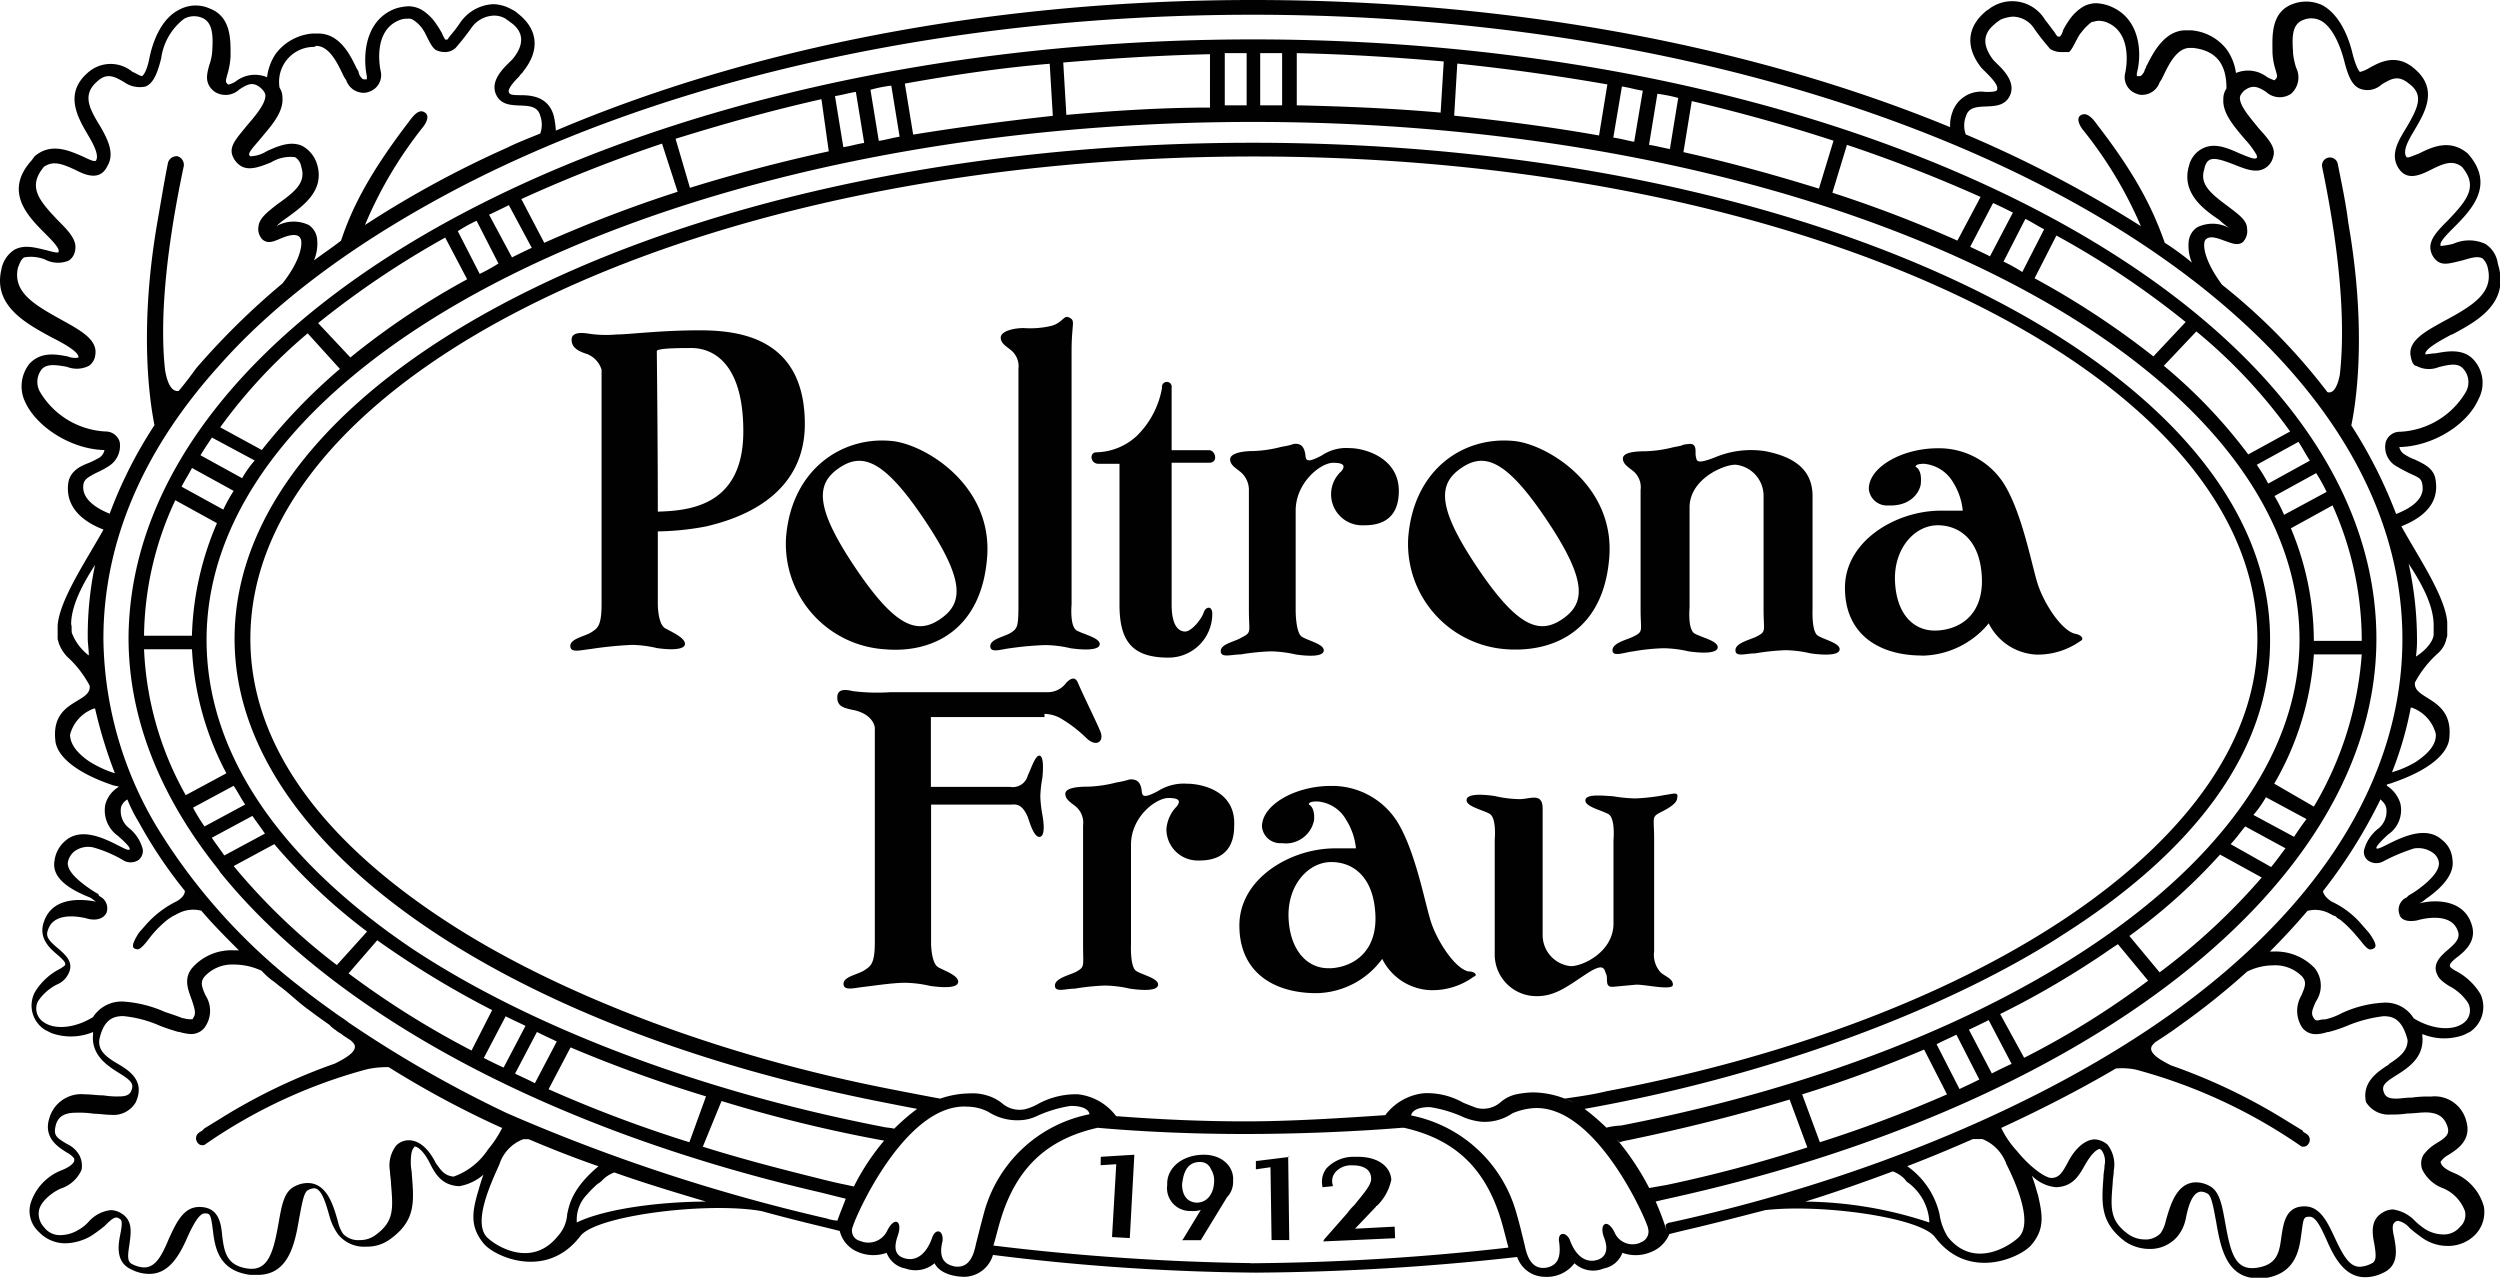 <svg xmlns="http://www.w3.org/2000/svg" viewBox="0 0 522.22 266.9"><defs><style>.cls-1{fill:#010101;}</style></defs><g id="Livello_2" data-name="Livello 2"><g id="Livello_1-2" data-name="Livello 1"><path class="cls-1" d="M229.94,241.64l7-.43v.22L236,258.62l-3.7-.21v-.22l.87-15-3.26.21Zm21.55-.43c3.7,0,6.31,2.39,6.09,5.44a4.68,4.68,0,0,1-1.3,3.48l-5.45,8.93h-3.91l.21-.22,3.7-6.09a5.35,5.35,0,0,1-2,.21h-.22a4.79,4.79,0,0,1-4.84-4.74,5.49,5.49,0,0,1,.05-.7C243.65,244,246.92,241.21,251.49,241.21Zm-.87,1.52c-3.27,0-3.49,3.48-3.7,4.57,0,.66,0,3.7,3,3.92,2.62,0,3.7-2.39,3.7-4.57a4.28,4.28,0,0,0-.65-2.39A2.36,2.36,0,0,0,250.62,242.73Zm18.94-1.09-7,.87h-.22v1.75l3.05-.44.22,15v.22h3.7l-.22-17.2v-.22Zm21.77,14.59-8.28.43,4.14-4.35.22-.22a.21.21,0,0,1,.22-.21h0a10.7,10.7,0,0,0,3-5.45c-.21-2.83-2.83-4.79-7-4.79h-.66a7.77,7.77,0,0,0-5.87,2.4,4.52,4.52,0,0,0-.87,3.7V248l2.17-.22v-.22a2.86,2.86,0,0,1,.66-2.83,4.35,4.35,0,0,1,3-1.31h.44c2,0,3.92.66,3.92,2.83,0,1.31-1.53,3-3.49,5.45a12,12,0,0,0-1.52,1.74l-4.79,5.44-.22.44,14.81-.66h.21ZM512.07,69.88c-2.39,1.31-5.66,3.05-5.44,4.14.43,0,1.52-.22,2.18-.22,2.39-.44,5.87-1.09,8.05,1.52a7.17,7.17,0,0,1,.87,8.06c-2.39,5.44-9.58,9.79-16.33,10h-.21a2.36,2.36,0,0,0,1.08,1.53A10.3,10.3,0,0,0,504.45,96c1.74.88,4.14,1.75,4.36,4.58.65,4.79-2.83,7.62-7.19,9.36,3.48,6.31,9.14,14.58,9.58,20v2.84c0,.21-.22.65-.22.87a5.67,5.67,0,0,1-1.74,2.83,22,22,0,0,0-4.79,6.09c-.43,3.7,8.06,3,7.19,11.54-.22,3.26-4.14,6.75-11.76,9.36-.44.22-.87.22-1.31.44v.21a6.7,6.7,0,0,1,2.83,3.7,6.17,6.17,0,0,1-2.61,6.54c-.22.21-2.61,2.39-2.39,2.83.65.87,8.92-6.1,13.71-1.75a5.64,5.64,0,0,1,2.18,4.14c.43,2.61-1.53,5.44-5.66,8.27a4.41,4.41,0,0,1-1.31.87c3.27-.87,9.15-.87,10.89,4.14,1.3,3.48-1.09,5.66-2.83,7s-1.74,1.74-1.53,2.17a5.24,5.24,0,0,0,1.31.87,13.1,13.1,0,0,1,5,4.79,6.31,6.31,0,0,1-2.18,7.84l-1.31.65A12,12,0,0,1,506,216v.43c.43,4.35-2.83,6.53-5.23,8.06-2.83,1.74-3.48,2.39-2.61,4.13.22.22.43.87,2.39.87.87,0,2-.22,3.27-.22a23.37,23.37,0,0,1,3.92-.21,6.81,6.81,0,0,1,7.4,5c1.3,4.14-2,6.1-3.7,7.19a4.68,4.68,0,0,0-1.53,1.3.31.31,0,0,0,0,.44h0c0,.22.44,1.09,2.62,2a10.65,10.65,0,0,1,6.31,7,6.81,6.81,0,0,1-1.74,5.87,7.91,7.91,0,0,1-5.66,2.4,9.17,9.17,0,0,1-5.23-1.53,34.79,34.79,0,0,1-2.83-2.17,4.38,4.38,0,0,0-2.39-1.53.78.78,0,0,0-.65.22c-.66.44-.66,1.31-.22,3.27.43,2.39,1.09,5.87-2.4,7.4a8.32,8.32,0,0,1-3.7.87c-4.35,0-6.53-4.36-8.05-7.84-1.09-2.39-2.18-4.79-3.49-4.79s-1.3.22-1.74,3.49-1.09,8.49-7.83,9.36h-1.31c-6.75,0-7.84-7-8.71-12-.43-2.17-.87-5.22-1.74-5.66a3,3,0,0,0-1.31-.43c-2,0-2.83,3.48-3.26,5.66a8.49,8.49,0,0,1-1.74,3.7,7.49,7.49,0,0,1-5.88,2.61,9.21,9.21,0,0,1-5-1.52c-5.22-3.92-5-7.84-4.57-13.5,0-.87.22-1.52.22-2.4a4,4,0,0,0-.66-3.26.21.21,0,0,1-.21-.22h0c-.66,0-1.74.87-3,3s-2.4,4.79-6.1,5h-.21a8.17,8.17,0,0,1-5-2.4c.65,1.74,1.09,3.49,1.31,4.14.87,3.92,1.52,7-1.53,10.45-2.39,2.61-13.06,7.4-20-1.74-3-4.14-23.73-7-35.48-5.66-5.88,1.52-11.54,3-17.42,4.35l-2.61.65a6.75,6.75,0,0,1-3.7,3.7,8.15,8.15,0,0,1-6.1.22,5.14,5.14,0,0,1-3.91,3.27,5.71,5.71,0,0,1-6.1-1.09,7.25,7.25,0,0,1-6.31,2.83,6.13,6.13,0,0,1-5.66-4.14,514.54,514.54,0,0,1-54.65,3.27,467.83,467.83,0,0,1-54.85-3.7,6.35,6.35,0,0,1-5.88,4.57c-2.18,0-5.23-.65-6.32-2.83a6.15,6.15,0,0,1-6.09,1.09,5.17,5.17,0,0,1-3.92-3.27,8.25,8.25,0,0,1-6.1-.22,6.35,6.35,0,0,1-3.7-4.35l-2.61-.65c-4.57-1.09-8.92-2.18-13.71-3.49-11.11-2-34.62.87-37.88,5.23-7,9.14-17.64,4.35-20,1.74-3-3.48-2.61-6.53-1.52-10.45.21-.65.65-2.39,1.3-4.14a10.37,10.37,0,0,1-5,2.4h-.21c-3.7-.22-5-2.83-6.1-5s-2.39-3.26-3-3.26a.21.21,0,0,0-.21.21c-.44.44-.66,1.31-.66,3.27,0,.87.22,1.74.22,2.39.44,5.66.87,9.58-4.57,13.5a8.1,8.1,0,0,1-5,1.53,6.91,6.91,0,0,1-5.88-2.62,11.74,11.74,0,0,1-1.74-3.7c-.65-2.17-1.52-5.88-3.26-5.88a3.18,3.18,0,0,0-1.31.44c-.87.44-1.31,3.48-1.74,5.66-.87,5-2,12-8.71,12H52.3c-6.75-.87-7.41-5.87-7.84-9.36s-.65-3.48-1.74-3.48-2.4,2.39-3.49,4.79c-1.52,3.48-3.7,7.84-8,7.84a8.19,8.19,0,0,1-3.7-.88c-3.49-1.52-2.83-5.22-2.4-7.4s.44-3-.21-3.26a.81.81,0,0,0-.66-.22c-.65,0-1.52.87-2.39,1.74A31.31,31.31,0,0,1,19,258.19a11.21,11.21,0,0,1-5.23,1.52,7.56,7.56,0,0,1-5.66-2.39,5.89,5.89,0,0,1-1.74-5.88,10.93,10.93,0,0,1,6.53-7c2.18-.87,2.61-1.74,2.61-2v-.43A4.57,4.57,0,0,0,14,240.77c-1.74-1.09-5-3.05-3.7-7.18a6.93,6.93,0,0,1,7.4-5c1.31,0,2.61.22,3.92.22a17,17,0,0,0,3.27.22c1.95,0,2.17-.66,2.39-.87.87-1.75.22-2.4-2.61-4.14-2.4-1.52-5.66-3.7-5.23-8v-.44a12.09,12.09,0,0,1-8.7.22l-1.31-.66a6,6,0,0,1-2.18-7.83,13,13,0,0,1,5-4.79,6,6,0,0,0,1.31-.87c.21-.44,0-.87-1.53-2.18s-4.13-3.48-2.83-7c1.74-5,7.4-4.79,10.89-4.13-.44-.22-.87-.66-1.31-.87-6.1-2.4-7.84-5-7.4-7.62a6.49,6.49,0,0,1,2.18-4.14c4.78-4.35,12.84,2.61,13.49,1.74.44-.43-2.17-2.61-2.39-2.83A6.52,6.52,0,0,1,22,168.06a6.06,6.06,0,0,1,2.83-3.7c-.44-.22-1.09-.22-1.53-.43-7.62-2.62-11.54-6.1-11.75-9.37-.87-8.49,7.62-7.61,7.18-11.32A21.92,21.92,0,0,0,14,137.15a8.37,8.37,0,0,1-1.74-2.83c0-.22-.22-.65-.22-.87v-2.83c.44-5.44,6.1-13.72,9.58-20-4.57-1.74-7.84-4.79-7.4-9.36.22-2.83,2.61-3.92,4.35-4.57a19.27,19.27,0,0,0,2.18-1.09A2.38,2.38,0,0,0,21.82,94H21.6c-6.75-.21-13.93-4.78-16.33-10a7.57,7.57,0,0,1,.87-8c2.4-2.62,5.66-2,8.06-1.53a3.86,3.86,0,0,0,2.18.22c.21-1.09-2.83-2.83-5.45-4.14C5.71,67.7-1.48,64,.27,56.38a6.24,6.24,0,0,1,2.61-4.13c2.18-1.31,4.79-.44,6.75,0,.87.21,2.17.65,2.61.43v-.22c.22-.65-1.74-2.61-2.83-3.7C5.93,45.28.7,40.06,6.58,33.53l.65-.88c3.49-3,7.4-1.08,10,0,2.17,1.09,2.61,1.09,2.83.88.65-1.09-.44-3.27-1.75-5.45-2.17-3.7-5-8.7.22-13.06a7.12,7.12,0,0,1,9.15,0c.65.22,1.52.87,2,.87,0,0,.87-.43,1.52-3.7S33.57,3.92,37.49,2a7.16,7.16,0,0,1,6.32-.22c4.57,1.74,4.35,6.75,4.35,9.8v.22a16.13,16.13,0,0,1-.65,3.7c-.44,1.52-.44,1.74.21,2.17A4.51,4.51,0,0,0,49.25,17a6.52,6.52,0,0,1,6.53-.87,11.45,11.45,0,0,1,1.74-4.79A10.67,10.67,0,0,1,65.36,7h1.09c4.57,0,6.74,4.57,8,7.18.22.44.44.65.44.87l.21.65c.44.66.66.87.87.87h.66v-.65C75.81,12,76,4.14,82.77,1.74a10.55,10.55,0,0,1,2.62-.43A5.79,5.79,0,0,1,88,2a9.71,9.71,0,0,1,3,2.83A19.9,19.9,0,0,1,92.35,7,7.18,7.18,0,0,0,93,8.27h.44c.22-.22.44-.65.65-.87a26.14,26.14,0,0,0,2-2.61,8.89,8.89,0,0,1,7-3.92A8.19,8.19,0,0,1,106.94,2a4.56,4.56,0,0,1,1.3.87c4.14,3.27,4.58,7.62,1.09,12-.22.44-.65.66-.87,1.09-.65.65-2.39,2.4-2.18,3.27.22.43.22.65,2.4.65s5.88.22,7,4.35a17.64,17.64,0,0,1,.43,3.05C156.79,10,207.08,0,261.72,0S366.65,9.8,407.36,26.56a7.89,7.89,0,0,1,.43-3,6.33,6.33,0,0,1,7-4.35c2.18,0,2.4-.22,2.4-.66.21-.87-1.53-2.61-2.18-3.26l-1.09-1.09c-3.48-4.35-3.05-8.71,1.09-12,.43-.22.87-.66,1.3-.87a8,8,0,0,1,10.89,2.83c.87,1.08,1.52,2,2,2.61a2.92,2.92,0,0,0,.65.87h.44a2.51,2.51,0,0,0,.65-1.31,18.39,18.39,0,0,1,1.31-2.17,9.46,9.46,0,0,1,3-2.83,5.85,5.85,0,0,1,2.62-.66,9.25,9.25,0,0,1,2.39.44c7,2.39,7.19,10.23,6.1,14.15v.65H447c.22,0,.44-.22.87-.87l.22-.65c.22-.22.22-.66.43-.87,1.31-2.62,3.7-7.19,8.06-7.19h1.09a10.38,10.38,0,0,1,7.4,3.92,11,11,0,0,1,2,5,6.52,6.52,0,0,1,6.53.87,7.56,7.56,0,0,0,1.52.65c.66-.65.66-.65.22-2.17a14.16,14.16,0,0,1-.65-3.71v-.21c0-2.83-.44-8.06,4.13-9.8a7.94,7.94,0,0,1,6.32.22c3.92,2.18,5.66,7.4,6.31,10.23.87,3.27,1.52,3.7,1.52,3.7a6.64,6.64,0,0,0,2-.87c2-1.09,5.45-3.05,9.15,0,5.44,4.35,2.39,9.36.21,13.06-1.3,2.18-2.39,4.14-1.74,5.44.22.44.66.22,2.83-.65,2.61-1.3,6.32-3.05,10,0l.21.22c5.66,6.53.44,11.75-3,15.24-1.09,1.09-3.05,3-2.83,3.7v.22a20.91,20.91,0,0,0,2.61-.44,8.12,8.12,0,0,1,6.75,0,5.8,5.8,0,0,1,2.61,4.14c2.61,8.27-4.35,12-9.58,14.8ZM410.62,24.38a5.47,5.47,0,0,0,0,3.7A251.07,251.07,0,0,1,447.2,47.24,85.84,85.84,0,0,0,435,27c-1.09-1.52-1.09-2.61-.22-3,1.3-.66,2.61,1.09,3.26,2C446.54,37,449.81,44,452.2,50.72a53.65,53.65,0,0,1,5.66,4.14,9.05,9.05,0,0,1-.65-4.57A4,4,0,0,1,459,47.46a7.26,7.26,0,0,1,6.75.22,15.92,15.92,0,0,1-2.18-1.75c-3.26-2.17-8-5.66-6.31-11.32a5.44,5.44,0,0,1,3.05-3.7c2.39-1.09,5,0,7.4,1.09,1.09.44,3,1.31,3.48,1.09s.22-.22.22-.65A17,17,0,0,0,469,29.17c-2.18-2.61-4.79-5.44-4.57-8.49a3.68,3.68,0,0,1,.65-2.18c0-3.48-.87-7.83-7-8.49h-.65c-3.05,0-4.79,4.36-5.88,6.53l-.43.66a3.87,3.87,0,0,1-3.49,2.61,2.77,2.77,0,0,1-1.3-.22,3.64,3.64,0,0,1-2.4-4.35s2-8.49-4.13-10.67a4.69,4.69,0,0,0-1.53-.22c-.43,0-.87.22-1.3.22a10,10,0,0,0-2.18,2.18c-.87.87-1.74,3.48-2.61,4.13h-1.53a4.31,4.31,0,0,1-2.39-.65A52,52,0,0,1,425,6.1a5.38,5.38,0,0,0-4.57-2.62,7.61,7.61,0,0,0-2.61.66c-.22.21-.65.43-.87.65-1.31,1.09-3.92,3.26-.66,7.62.88,1.09,4.79,3.92,3.71,7.18-1.75,4.79-8.28.66-9.37,4.79ZM65.36,9.8a7.28,7.28,0,0,0-7.06,7.51,8.11,8.11,0,0,0,.09,1A3.67,3.67,0,0,1,59,20.46c.22,3.05-2.39,5.88-4.57,8.49-.87,1.09-2.39,2.62-2.39,3.27a.72.72,0,0,0,.22.43,6.85,6.85,0,0,0,3.48-1.08c2.39-1.09,5-2.18,7.4-1.09a6.5,6.5,0,0,1,3.05,3.7C68,39.84,63.18,43.1,59.91,45.5a15,15,0,0,0-2.17,1.74A7.32,7.32,0,0,1,64.49,47a4,4,0,0,1,1.74,2.83,9,9,0,0,1-.65,4.57c1.74-1.3,3.7-2.61,5.66-4.13,2.17-6.53,5.66-13.72,14.15-24.82.65-.87,2-2.83,3.26-2,.87.44.87,1.53-.22,3A86.27,86.27,0,0,0,76.24,47a213.53,213.53,0,0,1,29.61-16.11c2.18-1.09,4.57-2,7-3a5.5,5.5,0,0,0,0-3.71c-1.09-4.13-7.62,0-9.37-4.78-1.08-3.27,2.83-6.1,3.71-7.19,3.48-4.35.65-6.75-.66-7.62-.22-.22-.65-.43-.87-.65A4.6,4.6,0,0,0,103,3.27a5.94,5.94,0,0,0-4.57,2.61A52,52,0,0,1,95.18,10a3.22,3.22,0,0,1-2.39.87,4,4,0,0,1-1.74-.43c-1.09-.65-2-3.27-2.62-4.14a6.81,6.81,0,0,0-2.17-2.17,1.62,1.62,0,0,0-1.09-.22,4.18,4.18,0,0,0-1.53.22C77.55,6.31,79.51,14.8,79.51,14.8a3.65,3.65,0,0,1-2.4,4.36,2.9,2.9,0,0,1-1.3.22,3.86,3.86,0,0,1-3.49-2.62l-.43-.65C70.8,13.93,69.06,9.58,66,9.58A.78.78,0,0,1,65.36,9.8ZM17.46,101c-.21,1.09-.43,3.92,5.45,6.31a91.84,91.84,0,0,1,9.36-18.5c-1.31-6.53-3.05-21.55.65-42.67.65-3.7,1.31-7.84,2.18-12.19a1.9,1.9,0,0,1,2-1.31,1.9,1.9,0,0,1,1.3,2c-4.57,21.56-4.79,34.84-3.92,42.67.44,2.61,1.31,4.57,2.83,4.36,1.31-1.53,2.4-3,3.71-4.79A155.12,155.12,0,0,1,59,59.21c3.27-4.13,4.14-7.4,3.92-8.92a1.6,1.6,0,0,0-.43-.87c-.87-.66-2.4-.22-3.92.43s-2.61,1.09-3.7.22A3.13,3.13,0,0,1,54,47.24c.21-1.74,2-3.05,3.92-4.57,3.7-2.61,6.09-4.57,5-7.84a2.79,2.79,0,0,0-1.3-2,7.79,7.79,0,0,0-5,1.09c-2.18.87-4.35,1.74-6.1.87a4.37,4.37,0,0,1-2-2.39c-.65-2,1.09-3.7,3-6.1,1.74-2,3.92-4.57,3.92-6.31,0-.44-.22-.87-.87-1.53-1.74-1.52-2.83-.87-4.57.22a4.21,4.21,0,0,1-5.23.44c-2.17-1.74-1.52-3.7-1.08-5.45a10.86,10.86,0,0,0,.65-3v-.22c.22-3.27,0-5.88-2.18-6.75a4.36,4.36,0,0,0-3.7.22,12.5,12.5,0,0,0-4.79,8.27c-.87,3.48-1.74,5.23-3.26,5.88A5.61,5.61,0,0,1,26,17.2c-2.17-1.31-3.7-2-5.66-.22-3,2.61-2,5.23.44,9.14C22.47,29,24,32,22.47,34.61c-1.52,3.27-4.57,2-6.75.87-2.83-1.3-4.57-1.95-6.53-.65C5.71,39,8.1,41.8,12,45.93c2.18,2.18,4.14,4.14,3.7,6.32a3.12,3.12,0,0,1-1.3,2.17,5.83,5.83,0,0,1-5-.21,8,8,0,0,0-4.35-.44c-.66.44-.88,1.09-1.31,2.18C2.66,61,7,63.57,12.89,66.83c3.92,2.18,7.62,4.14,7,7.4a3.12,3.12,0,0,1-1.31,2.18,5.53,5.53,0,0,1-4.57.22c-2.39-.44-4.14-.65-5.22.43a4.2,4.2,0,0,0-.44,4.79A16.9,16.9,0,0,0,22,90.13a3.06,3.06,0,0,1,3,2.17,5,5,0,0,1-2.17,5,18.37,18.37,0,0,1-2.83,1.52C18.33,99.71,17.68,100.14,17.46,101Zm-2.39,31.35a10.75,10.75,0,0,0,3.48,4.57c0-1.3-.22-2.39-.22-3.7A70.94,70.94,0,0,1,19.86,118c-3.27,5-5,9.14-5,12.41C15.07,130.84,14.85,131.92,15.07,132.36Zm3.7,26.78A22.82,22.82,0,0,0,24,161.53,97.4,97.4,0,0,1,19.86,148h-.22a7.92,7.92,0,0,0-5,5.45C14.63,155.44,16.16,157.39,18.77,159.14ZM9.19,213.56c2.18,1.52,6.31,1.31,10.23-1.09a7.12,7.12,0,0,1,6.32-3.26,25.48,25.48,0,0,1,8.7,2.17c1.31.44,2.62.87,3.71,1.31h.21a4.4,4.4,0,0,0,1.53.22c.21,0,.43,0,.43-.22.66-.87.44-1.74-.22-3.7s-2-4.57.22-7a10.9,10.9,0,0,1,8.49-3.48H49.9c-2.83-2.83-5.44-5.44-7.84-8.27a6.76,6.76,0,0,0-5,.65c-.22,0-.22.22-.44.22s-.22.22-.43.22a11.44,11.44,0,0,0-1.31.87,22.9,22.9,0,0,0-3.27,3.26c-.87,1.09-2.17,3-3,2.83s-1.53-.43.43-3.48l1.53-1.74a20.82,20.82,0,0,1,6.31-4.79c1.52-.87,1.74-1.74,1.74-2.18A96.82,96.82,0,0,1,29,171.76,31.93,31.93,0,0,1,26.61,167a2.94,2.94,0,0,0-1.31,1.53,4.57,4.57,0,0,0,1.53,4.35,8.28,8.28,0,0,1,3,4.57A2.51,2.51,0,0,1,29,179.6a3,3,0,0,1-3.05.22A26.31,26.31,0,0,0,19.42,177a4.86,4.86,0,0,0-3.92.87A3.9,3.9,0,0,0,14.2,180c-.22,1.08.43,2.83,4.57,5.66a19.41,19.41,0,0,0,1.74,1.08l.22.44a2.79,2.79,0,0,1,1.52,3.48c-.43.87-1.52,1.74-3.7,1.31,0,0-7-2.18-8.49,2.18-.65,1.52.22,2.39,2,3.91s3.48,3.05,2.18,5.45a4.59,4.59,0,0,1-2.4,2.17,10.42,10.42,0,0,0-3.91,3.49A3.37,3.37,0,0,0,9.19,213.56Zm85.56,32.22a14.3,14.3,0,0,0,7.18-5.66,23.34,23.34,0,0,0,3-4.57h-.22a198.94,198.94,0,0,1-23.51-12.63,19.47,19.47,0,0,0-4.57.44A108.71,108.71,0,0,0,42.93,239a.78.78,0,0,1-.65.22,1.21,1.21,0,0,1-1.09-.65,1.42,1.42,0,0,1,.43-2h0c.22-.22.43-.22.65-.44l.44-.43,3.26-2a120.62,120.62,0,0,1,24-11.54c2.18-1.09,5.88-3.05,3.26-4.79l.44.22-2-1.31c-.43-.43-1.09-.65-1.52-1.09a5.47,5.47,0,0,1-1.31-1.09c-1.52-1.08-2.83-2-4.14-3-2.17-1.53-3.91-3.27-5.87-4.79-.66-.44-1.31-1.09-2-1.53a16.13,16.13,0,0,1-2.18-2,13.74,13.74,0,0,0-5.88-1.3A7.82,7.82,0,0,0,42.72,204c-.87,1.09-.66,2,.21,3.92a5.92,5.92,0,0,1-.21,6.75A3.53,3.53,0,0,1,39.89,216a9.32,9.32,0,0,1-2.4-.44h-.22c-1.32-.37-2.63-.81-3.91-1.31a24.89,24.89,0,0,0-7.62-2c-2,0-4.14.66-5,5-.22,2.18,1.31,3.48,3.92,5s5.66,3.7,3.7,8a5.38,5.38,0,0,1-5.23,2.62c-1.08,0-2.39-.22-3.48-.22a20.78,20.78,0,0,0-3.7-.22c-2.61,0-3.92.87-4.35,2.83s.21,2.39,2.39,3.7a5.63,5.63,0,0,1,2.61,2.4,4.78,4.78,0,0,1,.44,3,7.14,7.14,0,0,1-4.36,3.92c-1.95.87-4.35,2.83-4.57,4.79a4.06,4.06,0,0,0,1.09,3.27A4.07,4.07,0,0,0,12.67,258a7.39,7.39,0,0,0,3.71-1.09,8.48,8.48,0,0,0,2.17-1.74,7.27,7.27,0,0,1,4.57-2.39,4.18,4.18,0,0,1,2.18.65c2.61,1.52,2,4.35,1.74,6.53-.43,2.61-.43,3.7.66,4.14a5.69,5.69,0,0,0,2.39.65c2.4,0,3.7-2.4,5.23-6.1,1.52-3.26,3-6.53,6.31-6.53,4.13,0,4.57,3.49,4.79,6.1.43,3.26.87,6.09,5.22,6.75s5.44-3.27,6.53-9.36c.66-3.7,1.09-6.75,3.49-7.84a5.76,5.76,0,0,1,2.61-.65c4.14,0,5.44,5,6.31,8a7.32,7.32,0,0,0,1.09,2.61,4.34,4.34,0,0,0,3.48,1.31A5.36,5.36,0,0,0,78.42,258c3.92-2.83,3.7-5.44,3.26-10.67,0-.87-.21-1.74-.21-2.61a6.8,6.8,0,0,1,1.3-5.44,3.63,3.63,0,0,1,2.62-1.09c2.17,0,4.13,1.74,5.66,4.79C92.13,244.47,92.79,245.56,94.75,245.78Zm23.73,7.84c.43-2,1.08-5.45,6.53-10-5-1.74-10-3.7-14.59-5.66h-1.09a8.3,8.3,0,0,0-5,5.23c-1.53,3.48-5.88,12.41-2.4,15.45,2.18,2,9.36,6.1,14.59-.43A7.43,7.43,0,0,0,118.48,253.62Zm2,1.74c6.32-3.05,18.29-4.36,27-4.36-6.53-1.95-13.06-3.91-19.16-6.09a6.59,6.59,0,0,0-2.39,1.52,4.8,4.8,0,0,1-1.09.87,20.4,20.4,0,0,0-2.18,2.18,7.52,7.52,0,0,0-2.18,5.66ZM44.24,175c.87,1.3,1.74,2.39,2.61,3.7l8.49-4.57c-.87-1.31-1.74-2.4-2.61-3.7ZM380.15,238.6a271.47,271.47,0,0,0,26.56-10l-4.79-9.36a268.67,268.67,0,0,1-25.47,9.36Zm-90.78-5.66a11.59,11.59,0,0,1,8.05-4.58,15.3,15.3,0,0,1,8.27,2c1.09.44,2.18.87,2.83,1.09a5.51,5.51,0,0,0,4.79-1.09,7.58,7.58,0,0,1,3.27-1.74,19.26,19.26,0,0,1,3.7-.43,18.9,18.9,0,0,1,8.49,2.17,7.82,7.82,0,0,0-2-.87c3.05-.43,6.1-.87,8.71-1.52,79.24-15,136.06-53.12,136.06-94.48,0-55.51-94.05-100.8-209.64-100.8S52.3,77.94,52.3,133.45c0,21.77,14.58,42,41.58,59.43,22.85,14.8,56.38,27.65,92.08,34.61,1.09.22,8.93,1.74,10.45,2a19.21,19.21,0,0,1,6.1-1.09,10.31,10.31,0,0,1,3.7.44,9.1,9.1,0,0,1,3.26,1.74,5.55,5.55,0,0,0,4.79,1.09,11.09,11.09,0,0,0,2.61-1.09,16.59,16.59,0,0,1,8.28-2,11.61,11.61,0,0,1,8,4.57c8.71.66,17.63,1.09,27,1.09S279.79,233.59,289.37,232.94Zm140.85-37.23C405.62,211.38,369,224.88,331,231.63a50.37,50.37,0,0,1,5.22,4.57l-.65-.65a15,15,0,0,1,3.05-.44c82.94-16.11,141.72-57,141.72-101.44,0-59.65-98-108.2-218.57-108.2S43.15,74,43.15,133.67C43.15,157,58,179.16,86,198.1c24.6,16.33,60.08,29.83,98.18,37.23.87.22,1.74.22,2.61.44a43.75,43.75,0,0,1,4.79-4.14c-2.39-.44-6.75-1.31-6.75-1.31C104.54,214.65,49,176.33,49,133.45c0-57,95.35-103.63,212.69-103.63S474.19,76.41,474.19,133.45c.22,22.86-15.24,44.19-44,62.26Zm-20.9,31.78c1.3-.65,2.83-1.3,4.13-2l-4.78-9.36c-1.31.66-2.84,1.31-4.14,2Zm6.75-3.26c1.3-.66,2.61-1.31,4.13-2l-4.79-9.14c-1.3.65-2.61,1.3-4.13,2Zm6.75-3.27a174.37,174.37,0,0,0,25.9-16.11l-6.31-7.62c-1.74,1.09-3.49,2.4-5.23,3.49a181.91,181.91,0,0,1-19.37,11.1Zm28.3-17.85a134.34,134.34,0,0,0,21.33-19.81l-8.71-4.79a121.19,121.19,0,0,1-18.94,17Zm23.29-22c1.09-1.3,2-2.61,3-3.91L469,172.63c-1.09,1.31-2,2.62-3.05,3.7Zm4.79-6.31c.87-1.31,1.74-2.61,2.61-3.7l-8.49-4.57a22.24,22.24,0,0,1-2.61,3.7Zm4.14-6.31a72.45,72.45,0,0,0,10-31.79h-10a61.76,61.76,0,0,1-8.28,27Zm10-34.62v-.43a69.09,69.09,0,0,0-6.1-27.87l-8.7,4.79a61,61,0,0,1,4.79,23.08v.43ZM486,102.75a34.91,34.91,0,0,0-2.18-3.92l-8.71,4.79a31.85,31.85,0,0,1,2,3.92Zm-3.49-6.53c-.87-1.3-1.52-2.61-2.39-3.92l-8.71,4.79a38.42,38.42,0,0,1,2.4,3.92Zm-4.13-6.09a109.7,109.7,0,0,0-19.59-20.9L452,76.41a107.68,107.68,0,0,1,17.63,18.51ZM456.56,67.27a181.85,181.85,0,0,0-27-18.07L425,58.13a174.45,174.45,0,0,1,24.82,16.32ZM427,47.89c-1.3-.65-2.61-1.52-3.92-2.17l-4.57,8.92a34.91,34.91,0,0,1,3.92,2.18Zm-6.53-3.48c-1.31-.65-2.61-1.31-4.14-2l-4.78,9.14c1.3.66,2.83,1.31,4.13,2Zm-6.75-3.27Q400,35,385.81,30.26l-3.05,10a261.79,261.79,0,0,1,26.12,10ZM383,29.39c-9.36-3.05-19.38-5.88-29.61-8.27l-1.74,10.66c9.79,2.18,19.16,4.79,28.3,7.62Zm-32.44-8.93a32.2,32.2,0,0,0-4.35-.87l-1.75,10.67c1.53.22,3.05.65,4.36.87Zm-7.4-1.52c-1.53-.22-2.83-.65-4.36-.87L337,28.74c1.53.21,3,.65,4.36.87Zm-7.4-1.31c-10-1.74-20.68-3.26-31.35-4.35l-.65,10.88c10.44,1.09,20.46,2.4,30.26,4.14Zm-34.18-4.79c-10-.87-20.25-1.52-30.7-1.74V22c10.23.22,20.25.65,30.05,1.52ZM267.82,11.1h-4.58V22h4.58Zm-7.41,0h-4.57V22h4.57Zm-7.4.22c-10.45.22-20.68.87-30.91,1.74L222.75,24c9.8-.87,19.81-1.53,30-1.53V11.32Zm-33.74,2c-10.45.87-20.46,2.39-30.26,4.14l1.74,10.66c9.36-1.52,19.16-2.83,29.17-3.92Zm-33.09,4.57a26.8,26.8,0,0,0-4.35.87l1.74,10.67c1.52-.22,2.83-.65,4.35-.87Zm-7.4,1.31c-1.53.22-2.83.65-4.36.87l1.74,10.67c1.53-.22,2.84-.66,4.36-.88Zm-7.19,1.52c-10.66,2.4-20.68,5.23-30.47,8.27l3,10.24c9.15-2.83,18.94-5.45,29-7.62ZM138.29,30A306.11,306.11,0,0,0,108.9,41.58l4.79,9.14a276.54,276.54,0,0,1,27.86-10.66Zm-32,12.85c-1.3.65-2.61,1.3-4.13,2l4.79,8.92c1.3-.65,2.61-1.31,4.13-2Zm-6.74,3.26a34,34,0,0,0-3.92,2.18l4.57,8.92a34.83,34.83,0,0,0,3.92-2.17ZM93,49.63A188.21,188.21,0,0,0,66.45,67.49l6.74,7.18A159.15,159.15,0,0,1,97.58,58.34Zm-28.73,20A110,110,0,0,0,46,89.26L54.69,94A119.72,119.72,0,0,1,71,77.06Zm-20,21.77c-.87,1.31-1.74,2.61-2.39,3.7l8.7,4.79a22.3,22.3,0,0,1,2.62-3.7ZM40.1,97.75c-.65,1.3-1.52,2.61-2.17,3.91l8.71,4.79a33.84,33.84,0,0,1,2.17-3.91Zm-3.48,6.74a68.14,68.14,0,0,0-6.53,28.31h10a63.77,63.77,0,0,1,5.23-23.52Zm-6.53,31.14A67.87,67.87,0,0,0,38.8,166.1l8.49-4.57a61.83,61.83,0,0,1-7.19-25.9Zm10.23,33.08a36.36,36.36,0,0,0,2.4,3.92l8.49-4.57c-.87-1.3-1.53-2.61-2.4-3.92Zm8.49,12.2a131,131,0,0,0,21.55,20.68l6.32-7A119.88,119.88,0,0,1,57.3,176.33Zm24,22.42a185.66,185.66,0,0,0,25.69,16.11L102.8,211a193.75,193.75,0,0,1-24-14.59ZM101.06,221c1.31.66,2.61,1.31,4.14,2l4.57-8.71c-1.31-.65-2.83-1.3-4.14-2Zm6.53,3.27c1.31.65,2.83,1.3,4.14,2l4.57-8.71c-1.31-.65-2.83-1.31-4.14-2Zm7,3.26A274.52,274.52,0,0,0,144,238.6l3.48-9.58a286.74,286.74,0,0,1-28.3-10.23Zm32.22,12c8.27,2.61,16.76,4.79,25.68,7,0,0,1.75.44,2.83.66l3.05.65a48.43,48.43,0,0,1,6.32-9.58c-1.31-.22-3.49-.65-3.49-.65a299,299,0,0,1-30.48-7.62Zm52.46,25c2.61.44,3.92-1.3,4.57-4.57.22-.87,1.09-4.35,1.74-6.75a28.59,28.59,0,0,1,22-20.46s0-1.74-3.92-1.74a26.59,26.59,0,0,0-7.18,2.17A8.8,8.8,0,0,1,213,234a11.19,11.19,0,0,1-6.54-1.74,9.66,9.66,0,0,0-4.35-1.09c-12.84-.87-23.29,22.64-23.95,25a2.18,2.18,0,0,0,1.06,2.89,2.6,2.6,0,0,0,.47.16,4.36,4.36,0,0,0,5.66-2.18c1.52-3.05,3.26-2,2.18,1.09s-.22,4.35,1.74,4.79,4.13-.66,5.44-4.36c.65-2,2.39-1.74,2.18.66C196,262.76,197.28,264.07,199.24,264.5Zm62-.65a503.53,503.53,0,0,0,53.78-3.27v-.21c-.44-1.53-.88-3.49-1.53-5.66-3.26-10.67-9.58-16.77-20.24-19.16h-.44c-10.67.87-22.64,1.3-32.87,1.3s-20.9-.43-30.7-1.3c-10.66,2.39-17,8.49-20.24,19.16-.66,2.17-1.09,4.13-1.53,5.44A501.12,501.12,0,0,0,261.28,263.85Zm81.42-4.36a2.35,2.35,0,0,0,1.56-2.93l0-.11c-.66-2.4-11.11-25.91-24-25a13.64,13.64,0,0,0-4.35,1.09,10.17,10.17,0,0,1-6.53,1.74,13.14,13.14,0,0,1-3.49-.87,27,27,0,0,0-7.18-2.18c-3.92,0-3.92,1.75-3.92,1.75a28.59,28.59,0,0,1,22,20.46c.65,2.18,1.52,5.88,1.74,6.75.65,3.26,2,5,4.57,4.57,2-.44,3.05-1.74,2.61-5.23-.43-2.17,1.31-2.39,2.18-.65,1.31,3.7,3.48,4.79,5.44,4.36s2.83-2,1.74-4.79.66-4.14,2.18-1.09a4.1,4.1,0,0,0,5.35,2.22Zm6.1-4.13c39-8.49,77.28-24,104.93-43.76,31.56-22.64,48.11-49.85,48.11-78.15,0-71.84-107.76-130.4-240.12-130.4-63.79,0-121.91,13.49-165,35.7C75.81,49.63,58.17,62.26,45.55,76.63,30.09,93.83,21.6,113,21.6,133.45a78.07,78.07,0,0,0,11.1,39.18A124.25,124.25,0,0,0,63,206.38c2.18,1.74,4.57,3.48,7,5.22.87.65,2,1.31,2.83,2a249,249,0,0,0,33.09,18.94,382.21,382.21,0,0,0,66.83,22,7.74,7.74,0,0,0,2.18.43c.43-1.3,1.09-2.83,1.74-4.57l-5.22-1.3C114.77,236,69.93,211.82,46,182.21l-.43-.65c-12-15-18.72-31.35-18.72-48.33.43-68.79,105.58-125,234.89-125S496.4,64.44,496.4,133.45c0,51.37-60.52,97.74-147.82,116.9l-2.83.65c-.43-.87-.87-1.74-1.31-2.83l3.71-.65a287.06,287.06,0,0,0,29.38-7.84l-3.7-10c-10.88,3.27-22.2,6.1-33.74,8.49a9.44,9.44,0,0,0-1.74.44l-.65-.66a55,55,0,0,1,10.45,19.16c0,.44.21.65,0,1.09V257.1a8.09,8.09,0,0,1-.22-1.09c0-.43.87-.65.87-.65ZM377.1,251a84.17,84.17,0,0,1,25.9,4.36v-.44a11,11,0,0,0-4.35-7.83c-.43-.22-.65-.66-.87-.88a6.68,6.68,0,0,0-2.39-1.52C389.51,246.87,383.41,249.05,377.1,251Zm44.41,7.62c3.48-3-.65-12-2.4-15.45a8.81,8.81,0,0,0-5-5.23h-2c-4.57,2-9.15,3.92-13.72,5.66a16.91,16.91,0,0,1,6.75,10,12.3,12.3,0,0,0,1.74,4.79C412.15,264.94,419.33,260.58,421.51,258.62ZM499,222.27c2.39-1.53,3.92-2.83,3.92-5-1.09-4.35-3.05-5-5-5a28.69,28.69,0,0,0-7.62,2,26.91,26.91,0,0,1-3.92,1.31h-.21a7.89,7.89,0,0,1-2.4.44,3.52,3.52,0,0,1-2.83-1.31,6.33,6.33,0,0,1-.22-6.75c.87-2,1.09-2.83.22-3.92a7.84,7.84,0,0,0-6.1-2.39,12.41,12.41,0,0,0-5.44,1.3,152.49,152.49,0,0,1-14.15,11.32c-1.74,1.31-3.48,2.4-5.44,3.7l.44-.21c-2.62,1.74,1.08,3.7,3.26,4.79A121.13,121.13,0,0,1,477.46,234l3.26,2c.22,0,.22.22.44.44s.43.22.65.43a1.42,1.42,0,0,1,.44,2h0a1.22,1.22,0,0,1-1.09.66.81.81,0,0,1-.66-.22,111.27,111.27,0,0,0-34.39-15.89,14.38,14.38,0,0,0-4.14-.22c-7.4,4.35-15.45,8.49-23.94,12.41a19.51,19.51,0,0,0,3.26,4.79c3,3.7,6.1,5.66,7.19,5.66,1.74,0,2.39-1.31,3.48-3.27,1.52-3,3.7-4.79,5.66-4.79a4.59,4.59,0,0,1,2.61,1.09,6.81,6.81,0,0,1,1.31,5.44c0,.87-.22,1.74-.22,2.62-.44,5.22-.65,7.83,3.26,10.66a5.93,5.93,0,0,0,3.27,1.09,4.34,4.34,0,0,0,3.48-1.3,7.37,7.37,0,0,0,1.09-2.62c.87-3,2.18-8,6.32-8a5.79,5.79,0,0,1,2.61.65c2.39,1.09,2.83,4.36,3.48,7.84,1.09,6.09,2,10,6.53,9.36s4.79-3.48,5.23-6.75c.43-2.61.87-6.09,4.79-6.09,3.26,0,4.79,3.26,6.31,6.53,1.74,3.7,3.05,6.09,5.22,6.09a5.73,5.73,0,0,0,2.4-.65c1.09-.44,1.09-1.53.65-4.14-.43-2.17-.87-5,1.74-6.53a4.21,4.21,0,0,1,2.18-.65,7.84,7.84,0,0,1,4.57,2.39,14.6,14.6,0,0,0,2.18,1.74,7.22,7.22,0,0,0,3.7,1.09,4.33,4.33,0,0,0,3.48-1.52A3.39,3.39,0,0,0,514.9,253a8.26,8.26,0,0,0-4.57-4.79,7.81,7.81,0,0,1-4.35-3.91,3.66,3.66,0,0,1,.21-3,9.23,9.23,0,0,1,2.62-2.4c2.17-1.3,3-2,2.39-3.7s-1.74-2.83-4.57-2.83c-1.09,0-2.4.22-3.7.22a20.33,20.33,0,0,1-3.49.22,5.54,5.54,0,0,1-5.22-2.61c-.87-4.14,2.39-6.32,4.79-7.84Zm-.65-53.77c0-.44-.66-1.09-1.09-1.53a107.35,107.35,0,0,1-12,19.16c0,.44.44,1.31,1.75,2.18a18.41,18.41,0,0,1,6.31,4.79l1.52,1.74c2.18,3,1.31,3.26.44,3.48s-2-1.74-3.05-2.83a23.36,23.36,0,0,0-3.26-3.26c-.22-.22-.44-.22-.66-.44a.22.22,0,0,1-.22-.22h0c-.21-.21-.43-.21-.87-.43-.21,0-.21-.22-.43-.22a6.36,6.36,0,0,0-4.79-.65q-3.6,4.24-7.84,8.49h.87a11.26,11.26,0,0,1,8.49,3.48,5.88,5.88,0,0,1,.22,7c-.87,2-1.09,2.61-.22,3.7a.8.8,0,0,0,.44.22c.43,0,.87-.22,1.52-.22h.22a13.93,13.93,0,0,0,3.48-1.31,23.49,23.49,0,0,1,8.71-2.18,6.87,6.87,0,0,1,6.31,3.27c3.92,2.39,8.06,2.61,10.24,1.09a3.27,3.27,0,0,0,1.08-4.36,10.56,10.56,0,0,0-3.91-3.48c-1.75-1.09-2.18-1.74-2.4-2.18-1.31-2.39.65-4.13,2.18-5.44s2.61-2.39,2-3.92c-1.53-4.35-8.49-2.17-8.49-2.17-2.18.43-3.49-.22-3.7-1.31a2.79,2.79,0,0,1,1.52-3.48l.44-.44a18.69,18.69,0,0,0,1.74-1.09c3.92-2.83,4.57-4.57,4.57-5.66a3,3,0,0,0-1.31-2.17,5.25,5.25,0,0,0-3.92-.87A38.13,38.13,0,0,0,497.7,180a3,3,0,0,1-3-.22,2.21,2.21,0,0,1-.88-2.18,8.31,8.31,0,0,1,3.05-4.57,4.61,4.61,0,0,0,1.53-4.57Zm10.45-15.24a7.9,7.9,0,0,0-5-5.44h-.22a72.84,72.84,0,0,1-3.92,13.49,20.82,20.82,0,0,0,5-2.17c2.61-1.75,4.35-3.7,4.14-5.88Zm-.44-20.9v-1.74c0-3.49-1.74-7.62-5.22-12.85a73.78,73.78,0,0,1,1.74,15.46,24.48,24.48,0,0,1-.22,3.92C506.41,136.06,508.37,134.1,508.37,132.36Zm-4.79-57.91c-.65-3.26,3.05-5.22,7-7.4,6.09-3.26,10.23-5.88,9.14-10.88A4,4,0,0,0,518.6,54c-1.09-.65-2.83,0-4.35.43-2,.44-3.7,1.09-5,.22a3.83,3.83,0,0,1-1.52-2.39c-.44-2.18,1.52-4.14,3.7-6.32,3.92-4.13,6.31-7,2.83-11.1-2-1.52-3.92-.65-6.53.65-2.18,1.09-5,2.4-6.75-.43s0-5.66,1.74-8.49c2.39-4.14,3.7-6.75.44-9.14-2.18-1.75-3.49-1.09-5.66.21a4.36,4.36,0,0,1-4.58.87c-1.52-.65-2.39-2.39-3.26-5.87-1.09-4.14-2.83-7.19-4.79-8.28a4.33,4.33,0,0,0-3.7-.21c-2.4.87-2.4,3.48-2.18,6.74v.22a15.06,15.06,0,0,0,.65,3.05,4.54,4.54,0,0,1-1.08,5.44,4.22,4.22,0,0,1-5.23-.43c-1.74-1.09-2.83-1.53-4.57-.22-.65.65-.87,1.09-.87,1.52,0,1.75,2.18,4.14,3.92,6.32,2.17,2.39,3.7,4.13,3,6.09a3.65,3.65,0,0,1-1.95,2.4c-1.75.87-3.92,0-6.1-.87-1.74-.66-3.92-1.53-5-1.09-.65.22-1.09.87-1.3,2-1.09,3.26,1.52,5.22,5,7.83,2,1.53,3.92,2.83,3.92,4.58a3.26,3.26,0,0,1-.87,2.83c-1.09.87-2.39.21-3.7-.22-1.74-.66-3.05-1.09-3.92-.44a1.1,1.1,0,0,0-.43.87c-.22,1.53.65,4.57,3.7,8.71a125.8,125.8,0,0,1,22,22.42c1.3.44,2.17-1.3,2.61-3.7.87-7.83.87-21.33-3.7-43.32a1.66,1.66,0,1,1,3.26-.65h0c.87,4.35,1.74,8.49,2.18,12.19,3.7,21.12,2,35.92.65,42.45a98.55,98.55,0,0,1,9.36,18.5c6.1-2.39,5.66-5.22,5.45-6.31s-.66-1.3-2.62-2.18c-.87-.43-1.74-.87-2.83-1.52a4.6,4.6,0,0,1-2.17-5,3.06,3.06,0,0,1,3-2.17,16.9,16.9,0,0,0,13.72-8.28,4.2,4.2,0,0,0-.44-4.79c-1.09-1.3-2.61-1.08-5.22-.43a5.45,5.45,0,0,1-4.57-.22C504.23,76.41,503.8,75.76,503.58,74.45ZM248,163.71a10.06,10.06,0,0,0-6.09,1.52c-3.7,2-3.27.65-3.48-.43s-.66-2-2.18-2c-.65,0-.44.21-3.05.65a26.52,26.52,0,0,1-5.88.87c-2.17,0-4.79.22-4.79,1.52s1.53,2,2.4,2.83a4.38,4.38,0,0,1,1.31,3.71v25c0,4.57.43,4.57-1.53,5.66-1.3.65-4.35,1.31-4.35,2.83s2.17.65,4.13.65a47.83,47.83,0,0,1,6.32-.65,24.78,24.78,0,0,1,5.22.65c3.05.44,5.88.44,5.88-.87s-3.27-2-4.57-2.83-1.09-5.44-1.09-5.44v-20.9c0-5.88,5.22-9.79,7.84-9.79s2.39.87,1.74,1.74a7.53,7.53,0,0,0-2.18,4.79,6.53,6.53,0,0,0,6.53,6.53h.22c2,0,7.4-.22,7.4-7.19C258.24,165.23,251.05,163.71,248,163.71Zm-29.82-14.59a7.35,7.35,0,0,1,3.27.87,28,28,0,0,1,5.44,4.14c2,2,3.7.87,3.05-1.09-.44-1.31-3.49-7.4-4.79-10.45-.66-1.52-1.74-.65-2.4,0a4.76,4.76,0,0,1-3.7,2H186a41.1,41.1,0,0,1-7.84-.22c-1.74-.43-3.26-.43-3.26,1.31s1.09,2.18,3.26,2.61c4.36.87,4.58,3.7,4.58,3.7V196.8c0,4.57-.87,5-2.18,5.88s-4.36,1.3-4.36,2.83,2.18.87,4.14.65,6.1-.87,8.71-.87a24.78,24.78,0,0,1,5.22.65c3.05.44,5.88.44,5.88-.87s-2.61-2.18-4.13-3-1.53-5-1.53-5v-29H211c1.08,0,2.39-.43,3.7,2.61.43,1.31,1.3,4.14,2.39,4.14s1.09-2.18.66-4.57a25.7,25.7,0,0,1-.44-3.92,26,26,0,0,1,.44-3.92c.21-2.18.21-4.57-.66-4.57s-1.74,2.83-2.39,4.14a3.24,3.24,0,0,1-3.7,2.39H194.45V149.78h23.73Zm129.31,17a41.33,41.33,0,0,1-5.88.66,30.48,30.48,0,0,1-4.57-.44c-3-.22-5.87-.44-5.87.87s3.26,2,4.78,2.83,1.09,5.44,1.09,5.44v17.42c0,5.88-6.31,8.92-8.92,8.92a6.52,6.52,0,0,1-5.88-6.53V168.93c0-3.48-2.61-2-4.79-2a24.14,24.14,0,0,1-5.22-.65c-3.05-.44-5.88-.44-5.88.87s3.26,2,4.79,2.83,1.09,5.44,1.09,5.44v23.73a8.7,8.7,0,0,0,8.48,8.93h.44c3.92,0,6.75-2.4,10.45-4.79s3.48-.65,3.92.22-.44,2.83,1.52,2.61l4.79-.44c2.18,0,7.62,1.31,7.62,0s-1.74-1.74-2.61-2.61a5.44,5.44,0,0,1-1.31-4.35V175.25c0-4.58-.65-4.58,1.53-5.66,1.3-.66,3.26-1.75,3.26-2.83C350.76,165.23,349.45,165.88,347.49,166.1ZM307.87,204a14.61,14.61,0,0,1-9.14,2.83,11.76,11.76,0,0,1-10-6.53A17.36,17.36,0,0,1,275,207.46c-8.93,0-16.11-4.35-16.11-14.15s10.67-16.1,20-16.1h4.35a13.5,13.5,0,0,0-2-5.88,7.57,7.57,0,0,0-6.09-3.92c-2,0-1.74.65-1.74.65s1.3.44,1.08,3.27a6,6,0,0,1-6.74,4.79,3.82,3.82,0,0,1-4.14-3.46v0c0-4.57,7-8.49,14.37-8.49a16.1,16.1,0,0,1,13.71,7.19c3.92,6.09,5.88,17,7.19,21.11s5,9.8,7.83,10.45C308.09,202.89,308.74,203.76,307.87,204Zm-30-1.74c4.79-.22,10.23-3.48,9.36-12.19-.65-7.18-4.79-10-9.14-10-4.79,0-9.15,4.78-8.93,11.53S273,202.46,277.83,202.24ZM146.12,69c8.28,0,22,1.52,22,19.59,0,16.33-16.11,20.25-20.46,21.34A56.77,56.77,0,0,1,137.41,111v15.23s0,4.14,1.53,5,4.14,2,4.14,3.27-3.05,1.3-5.88.87a24.32,24.32,0,0,0-5.23-.66,82.35,82.35,0,0,0-8.71.88c-2,.21-4.13.87-4.13-.66s3.05-2,4.35-2.83,2.18-1.3,2.18-5.88v-49a5.17,5.17,0,0,0-3-3.26c-2.18-.66-3.26-1.53-3.26-3s1.74-1.52,3.26-1.31a24.43,24.43,0,0,0,6.1.22C131.32,69.88,137.85,69,146.12,69Zm-8.71,37.88c6.1-.22,17.86-.87,17.86-16.76,0-17-8.93-17.42-10.89-17.42s-7.18,0-7.18.65S137.41,92.09,137.41,106.89ZM211,135.41a65.4,65.4,0,0,1,7.4-.66,24.15,24.15,0,0,1,5.22.66c3,.43,6.1.43,6.1-.87s-3.27-2-4.79-2.83-1.09-5.45-1.09-5.45V73.36c0-5.87.87-6.31-.43-7s-1.31,1.09-3.92,1.74a19.26,19.26,0,0,1-5.66.43c-2.18,0-4.79.66-4.79,2s1.52,2,2.39,2.83a4.37,4.37,0,0,1,1.31,3.7v49.42c0,4.36-.22,4.79-1.53,5.66s-4.35,1.31-4.35,2.83,2.18.66,4.14.44Zm130.18.65a43,43,0,0,1,6.31-.65,24.31,24.31,0,0,1,5.23.65c3,.44,6.09.44,6.09-.87s-3.26-2-4.79-2.83-1.09-5.44-1.09-5.44V106c0-5.88,7-8.93,9.58-8.93a6.54,6.54,0,0,1,5.88,6.53v23.73c0,4.57.65,4.57-1.52,5.66-1.31.66-4.36,1.31-4.36,2.83s2.18.66,4.14.66a47.88,47.88,0,0,1,6.31-.66,24.32,24.32,0,0,1,5.23.66c3.05.43,6.09.43,6.09-.87s-3.26-2-4.57-2.84-1.09-5.44-1.09-5.44V103.62c0-5.87-4.35-8.27-9.79-9.36a19.4,19.4,0,0,0-10.67,1.31c-3.92,1.52-3.7.65-3.92-.22s.44-2.83-1.52-2.61-.44.22-3.05.65a26.52,26.52,0,0,1-5.88.87c-2.18,0-4.79.22-4.79,1.53s1.53,2,2.4,2.83a4.36,4.36,0,0,1,1.3,3.7v25c0,4.57.66,4.57-1.52,5.66-1.31.66-4.35,1.31-4.35,2.83S339.22,136.28,341.18,136.06Zm-82.07.65a47.51,47.51,0,0,1,6.31-.65,25,25,0,0,1,5.23.65c3,.44,5.87.44,5.87-.87s-3.26-2-4.57-2.83-1.3-5.44-1.3-5.44v-20.9c0-5.88,5.22-10,7.83-10s2.4.87,1.74,1.74a6.48,6.48,0,0,0,4.35,11.32h.23c2.17,0,7.4-.22,7.4-7.18S285,93.61,282,93.61a9.14,9.14,0,0,0-5.88,1.52c-3.7,2-3.27.66-3.49-.43s-.65-2-2-2c-.66,0-.44.22-3,.65a26.52,26.52,0,0,1-5.88.87c-2.18,0-4.79.44-4.79,1.74s1.52,2,2.4,2.83a4.92,4.92,0,0,1,1.52,3.71v25c0,4.57.65,4.57-1.52,5.66-1.31.87-4.36,1.31-4.36,2.83S257.15,136.71,259.11,136.71Zm-52.9-20.46c-1.09,15.24-11.32,20.25-21.34,19.38a22.07,22.07,0,0,1-20.68-23.3c1.09-14.15,11.54-21.12,21.77-20.24C192.71,92.52,207.3,101,206.21,116.25Zm-30.92-18.5c-4.79,3.26-5.22,8,3.27,20.68s13.06,14.15,17.85,10.88,5.23-8-3.26-20.68S180.08,94.48,175.29,97.75Zm139.55,37.88a22.05,22.05,0,0,1-20.68-23.3c1.09-14.15,11.32-21.12,21.77-20.24,6.74.43,21.33,8.92,20.24,24.16S324.85,136.28,314.84,135.63Zm-9.58-37.88c-4.79,3.26-5.23,8,3.26,20.68s13.07,14.15,17.86,10.88,5.22-8-3.27-20.68S310.05,94.48,305.26,97.75Zm-75.76-.87h4.35v29.38c0,7.41,2.4,11.11,10.24,11.11a9.13,9.13,0,0,0,9.14-9.1v-.05c0-1.74-1.31-1.52-1.74-.43-.44,1.52-2.61,4.13-3.92,4.13s-2.83-1.08-2.83-5.66V96.66h7.84c2,0,1.3-2.62,0-2.62h-7.84V81a1,1,0,0,0-2-.41,1,1,0,0,0,0,.41,18.59,18.59,0,0,1-5.22,10,12.81,12.81,0,0,1-8.49,3.48c-1.53,0-1.31,2.4.43,2.4Zm172,40.05c-8.92,0-16.11-4.35-16.11-14.15s10.67-16.11,20-16.11H410a13.59,13.59,0,0,0-2-5.88,7.86,7.86,0,0,0-6.09-3.91c-2,0-1.75.65-1.75.65s1.31.43,1.09,3.26c0,1.53-1.74,5-6.75,4.79a3.81,3.81,0,0,1-4.13-3.45v0c0-4.57,7-8.49,14.37-8.49a16.07,16.07,0,0,1,13.71,7.18c3.92,6.1,5.88,17,7.19,21.12s5,9.8,7.83,10.45c1.31.22,2,1.09,1.09,1.52a15.41,15.41,0,0,1-9.14,2.83,11.76,11.76,0,0,1-10-6.53,18.38,18.38,0,0,1-13.93,6.75Zm3.27-27.21c-4.79,0-9.15,4.79-8.93,11.54s3.7,10.66,8.71,10.45,10.23-3.49,9.36-12.19C413.24,112.55,409.1,109.72,404.75,109.72Z"/></g></g></svg>
